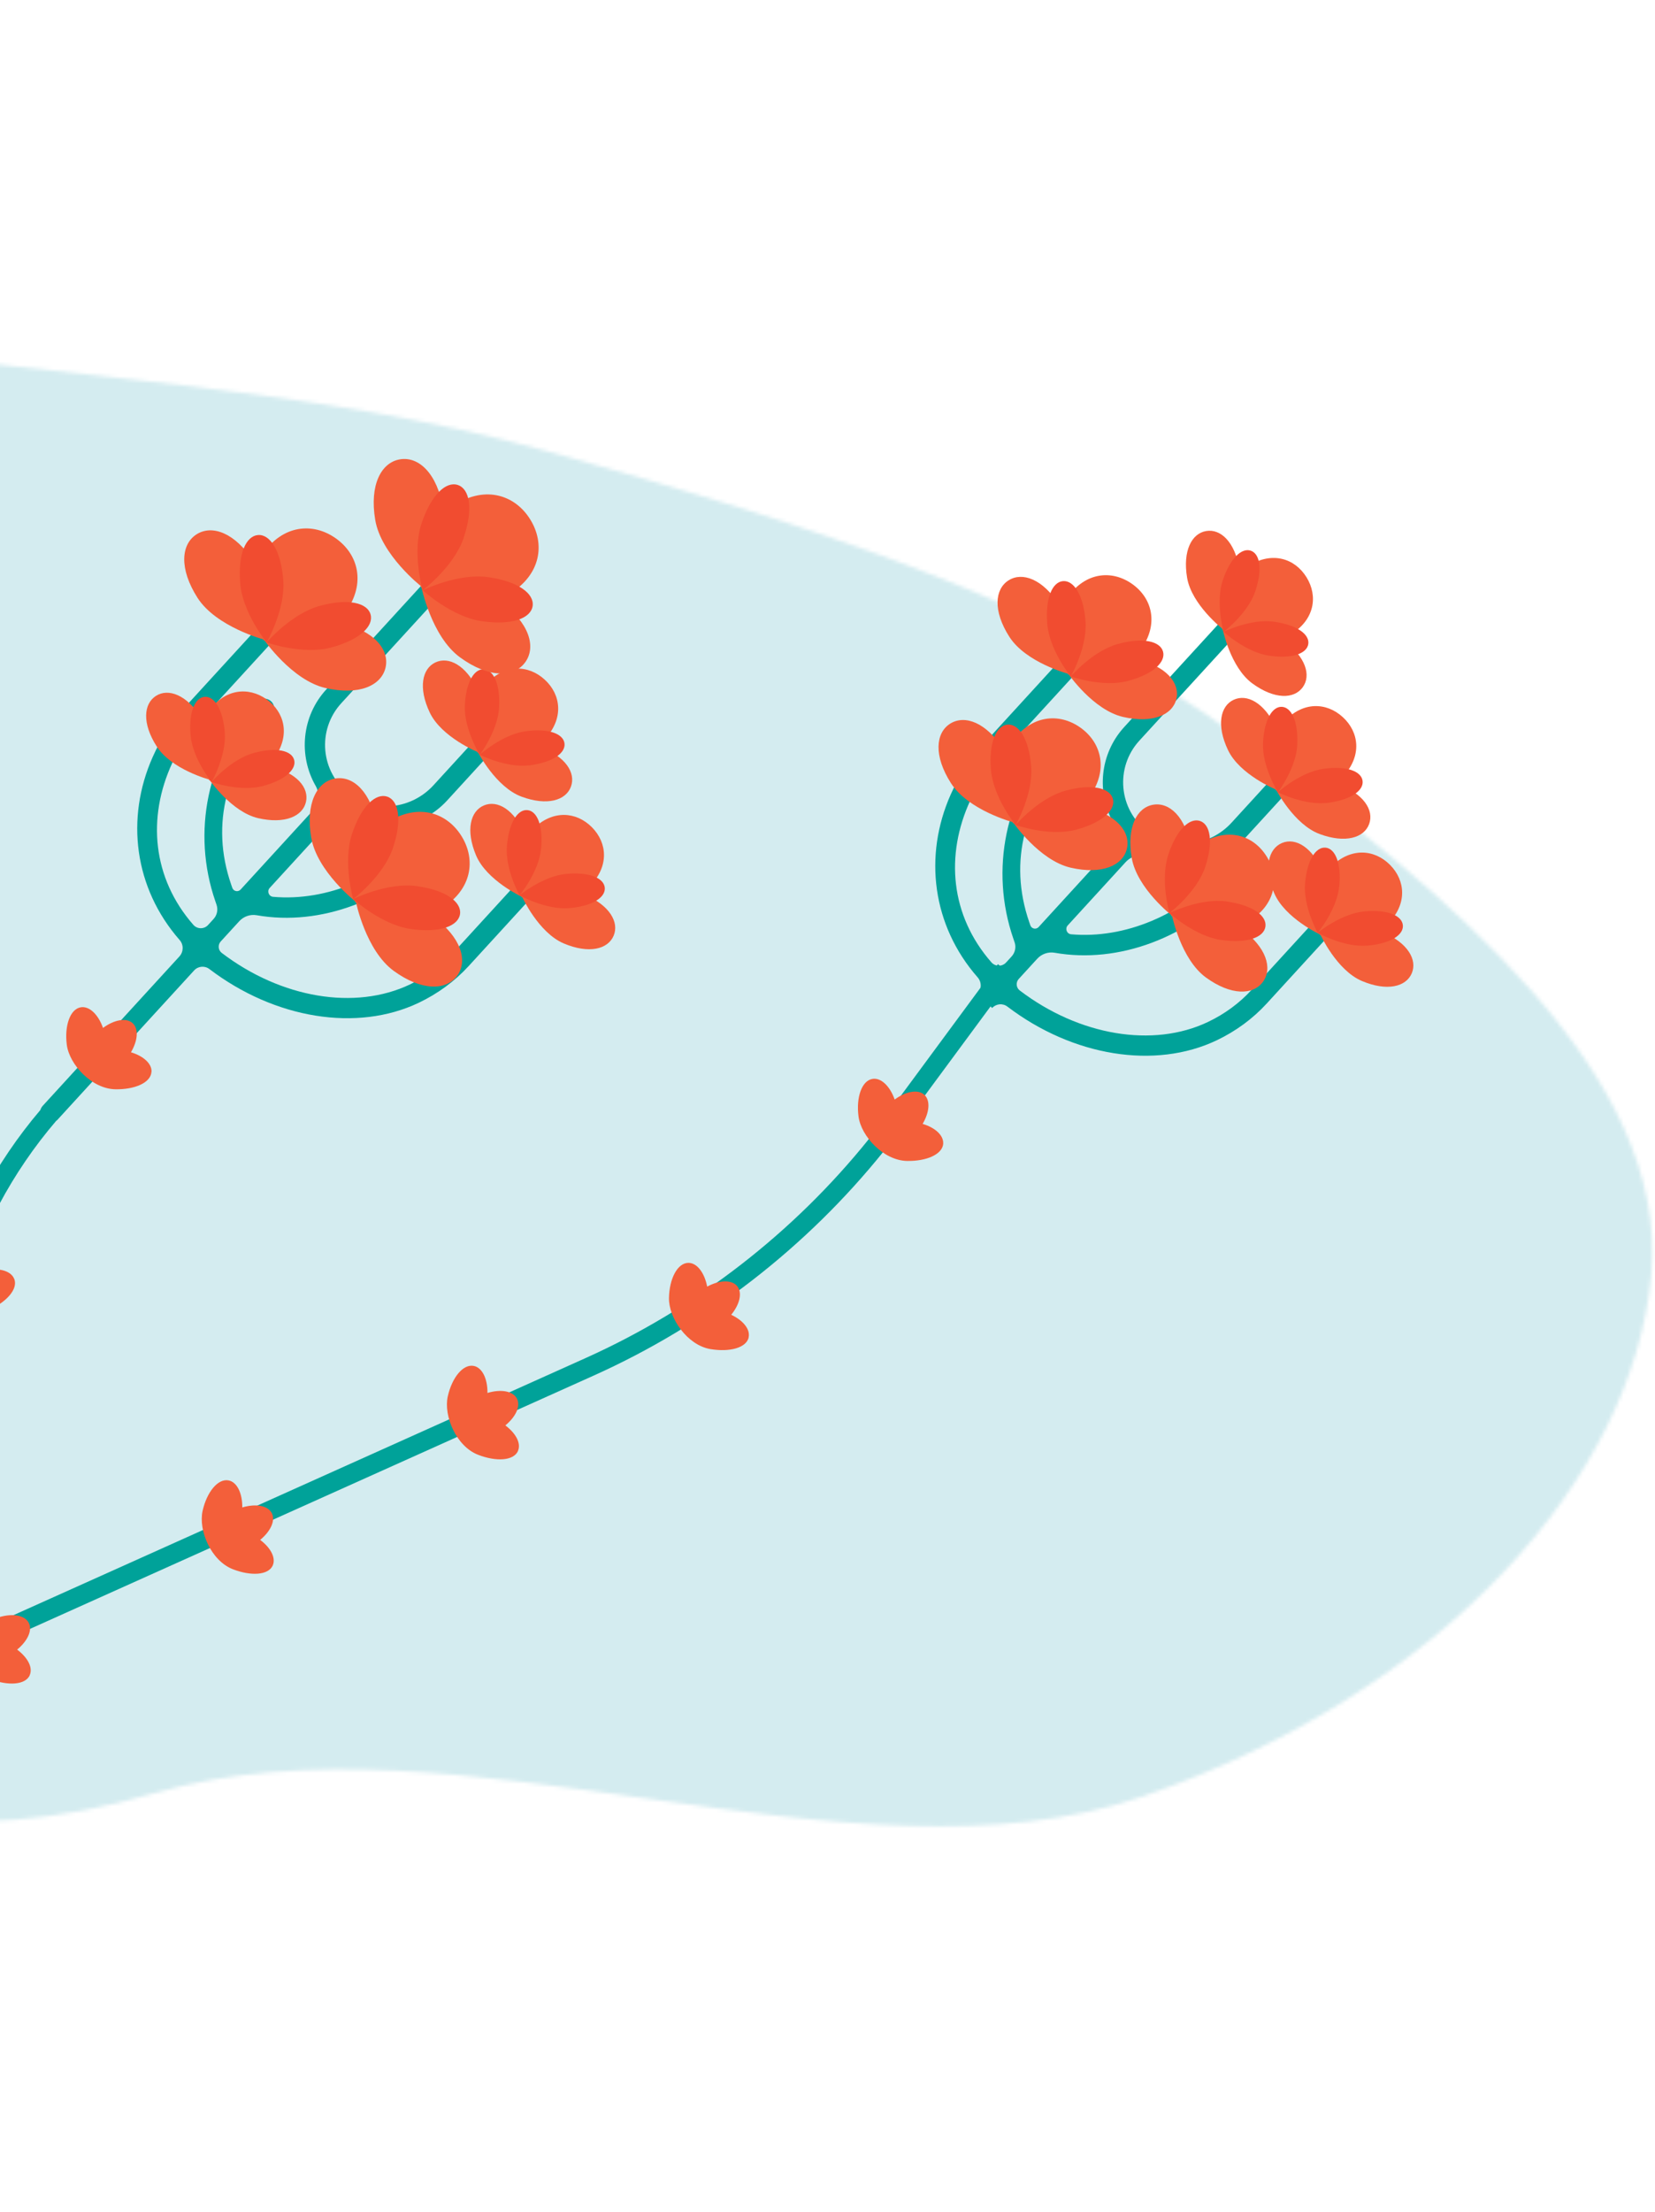 <svg width="447" height="597" viewBox="0 0 447 597" fill="none" xmlns="http://www.w3.org/2000/svg">
<mask id="mask0_4361_171234" style="mask-type:alpha" maskUnits="userSpaceOnUse" x="-386" y="43" width="833" height="450">
<path fill-rule="evenodd" clip-rule="evenodd" d="M-48.597 92.369C18.322 102.097 85.406 104.433 147.75 121.772C217.856 141.269 286.246 163.014 334.356 198.874C391.41 241.401 450.835 289.896 445.979 344.065C441.032 399.246 389.482 456.883 308.721 484.836C230.403 511.944 123.321 460.267 41.867 483.937C-69.641 516.34 -89.029 435.729 -211.938 424.82C-326.223 414.678 -301.666 430.516 -337.776 365.72C-359.887 326.044 -386.078 372.494 -386 330.727C-385.929 293.196 -346.797 261.301 -337.776 224.15C-323.827 166.706 -396.615 89.416 -318.791 53.951C-243.948 19.845 -140.41 79.022 -48.597 92.369Z" fill="#D4ECF0"/>
</mask>
<g mask="url(#mask0_4361_171234)">
<rect x="-185.222" y="-30.977" width="754.537" height="759.395" fill="#D4ECF0"/>
</g>
<g clip-path="url(#clip0_4361_171234)">
<path d="M238.774 310.591L273.561 263.472L269.524 260.226L234.738 307.345C214.359 332.721 187.897 353.187 158.208 366.519L-39.234 455.179L-10.353 350.445C-5.508 332.878 3.292 316.392 15.149 302.547C15.269 302.446 15.403 302.357 15.508 302.242L52.431 261.917C53.511 260.738 55.298 260.576 56.57 261.556C74.254 274.997 96.446 278.576 113.092 270.65C118.257 268.185 122.832 264.836 126.625 260.693L149.176 236.064C150.309 234.827 150.112 232.847 148.634 231.891C147.496 231.14 145.949 231.443 145.014 232.464L122.555 256.993C119.236 260.618 115.264 263.54 110.72 265.701C95.9 272.76 75.955 269.413 59.899 257.198C58.913 256.455 58.781 255.011 59.624 254.09L64.616 248.638C65.815 247.329 67.596 246.712 69.35 247.021C86.575 250.045 105.481 242.972 118.749 228.568C119.671 227.561 119.823 225.981 118.975 224.913C117.893 223.553 115.904 223.53 114.785 224.753C103.667 236.895 88.239 243.318 73.769 242.05C72.591 241.95 72.046 240.524 72.836 239.661L88.432 222.628C90.131 220.772 92.85 220.114 95.16 221.172C103.672 225.104 114.114 223.319 120.792 216.025L132.621 203.106C133.543 202.099 133.709 200.532 132.874 199.451C131.793 198.09 129.789 198.054 128.67 199.277L117.065 211.951C111.203 218.353 101.359 219.601 94.433 214.37C86.492 208.369 85.604 196.976 92.164 189.812L119.497 159.961C120.419 158.954 120.584 157.387 119.75 156.305C118.668 154.944 116.678 154.894 115.545 156.131L88.107 186.098C81.442 193.377 80.582 203.935 85.248 212.096C86.504 214.277 86.088 217.043 84.375 218.913L64.985 240.089C64.3 240.837 63.074 240.588 62.742 239.622L62.458 238.806C56.684 222.121 61.415 206.353 73.265 193.295C74.2 192.274 74.366 190.706 73.531 189.625C72.463 188.25 70.46 188.214 69.327 189.451C56.01 203.996 51.727 224.617 58.167 243.261L58.484 244.186C58.943 245.533 58.635 246.996 57.673 248.046L56.198 249.657C55.118 250.837 53.267 250.808 52.22 249.612C41.172 237.01 39.694 220.688 46.527 205.918C48.605 201.395 51.517 197.29 54.876 193.622L76.782 169.698C77.704 168.691 77.87 167.123 77.035 166.042C75.953 164.681 73.963 164.631 72.83 165.868L50.279 190.497C46.525 194.597 43.472 199.26 41.225 204.343C33.877 220.889 36.237 239.685 48.507 253.696C49.64 254.972 49.6 256.892 48.454 258.144L11.545 298.454C11.242 298.785 11.025 299.195 10.891 299.601C-1.303 313.93 -10.342 330.965 -15.341 349.105L-51.15 478.967L-46.161 480.335L-41.018 461.692L160.336 371.272C190.771 357.616 217.9 336.624 238.775 310.619L238.774 310.591Z" fill="#00A299"/>
<path d="M74.157 204.452C69.894 210.493 56.522 210.626 56.522 210.626C56.522 210.626 52.142 197.994 56.417 191.938C60.679 185.896 67.072 185.27 71.973 188.726C76.875 192.183 78.447 198.409 74.184 204.45L74.157 204.452Z" fill="#F35F3A"/>
<path d="M54.385 193.747C58.373 199.991 56.554 210.412 56.554 210.412C56.554 210.412 46.315 207.701 42.327 201.457C38.325 195.227 38.783 189.961 42.113 187.826C45.443 185.691 50.409 187.488 54.383 193.719L54.385 193.747Z" fill="#F35F3A"/>
<path d="M72.978 206.862C65.767 205.205 56.54 210.43 56.54 210.43C56.54 210.43 62.53 219.167 69.741 220.824C76.952 222.481 81.757 220.295 82.636 216.446C83.516 212.597 80.161 208.52 72.95 206.863L72.978 206.862Z" fill="#F35F3A"/>
<path d="M60.699 197.631C61.214 204 57.149 211.069 57.149 211.069C57.149 211.069 51.997 204.738 51.468 198.383C50.94 192.028 52.721 188.263 55.28 188.067C57.825 187.859 60.185 191.289 60.713 197.644L60.699 197.631Z" fill="#F14C30"/>
<path d="M68.607 203.204C62.439 204.856 57.149 211.067 57.149 211.067C57.149 211.067 64.849 213.807 71.002 212.141C77.17 210.489 80.12 207.557 79.445 205.087C78.77 202.618 74.747 201.553 68.607 203.204Z" fill="#F14C30"/>
<path d="M93.434 165.082C88.068 172.704 71.218 172.853 71.218 172.853C71.218 172.853 65.713 156.942 71.079 149.32C76.445 141.697 84.487 140.915 90.671 145.281C96.841 149.635 98.815 157.472 93.434 165.082Z" fill="#F35F3A"/>
<path d="M68.544 151.625C73.57 159.481 71.277 172.614 71.277 172.614C71.277 172.614 58.383 169.192 53.358 161.365C48.332 153.51 48.883 146.9 53.086 144.216C57.289 141.532 63.519 143.798 68.558 151.639L68.544 151.625Z" fill="#F35F3A"/>
<path d="M91.952 168.117C82.872 166.018 71.262 172.604 71.262 172.604C71.262 172.604 78.814 183.592 87.894 185.691C96.975 187.79 103.011 185.039 104.136 180.171C105.247 175.318 101.018 170.202 91.938 168.103L91.952 168.117Z" fill="#F35F3A"/>
<path d="M76.502 156.476C77.158 164.482 72.014 173.393 72.014 173.393C72.014 173.393 65.519 165.409 64.877 157.416C64.221 149.41 66.47 144.672 69.675 144.406C72.88 144.141 75.846 148.47 76.502 156.476Z" fill="#F14C30"/>
<path d="M86.447 163.496C78.697 165.576 72.014 173.395 72.014 173.395C72.014 173.395 81.719 176.833 89.469 174.752C97.22 172.671 100.95 168.973 100.095 165.863C99.268 162.751 94.197 161.415 86.447 163.496Z" fill="#F14C30"/>
<path d="M104.986 221.729C97.058 226.662 95.907 243.487 95.907 243.487C95.907 243.487 111.502 249.938 119.445 245.018C127.388 240.098 128.636 232.091 124.654 225.667C120.656 219.23 112.929 216.81 105.014 221.728L104.986 221.729Z" fill="#F35F3A"/>
<path d="M116.983 247.424C109.424 241.931 96.141 243.469 96.141 243.469C96.141 243.469 98.802 256.564 106.362 262.057C113.906 267.537 120.567 267.368 123.496 263.332C126.424 259.296 124.542 252.918 116.983 247.424Z" fill="#F35F3A"/>
<path d="M101.867 223.026C103.432 232.234 96.168 243.461 96.168 243.461C96.168 243.461 85.618 235.256 84.052 226.047C82.487 216.838 85.597 210.958 90.516 210.12C95.436 209.282 100.302 213.817 101.867 223.026Z" fill="#F35F3A"/>
<path d="M112.587 239.165C104.626 238.038 95.4 242.656 95.4 242.656C95.4 242.656 102.996 249.611 110.957 250.737C118.917 251.864 123.787 249.896 124.253 246.7C124.693 243.505 120.561 240.277 112.587 239.165Z" fill="#F14C30"/>
<path d="M106.154 228.8C103.605 236.436 95.402 242.651 95.402 242.651C95.402 242.651 92.536 232.754 95.058 225.119C97.593 217.469 101.513 213.997 104.581 215.008C107.635 216.033 108.69 221.177 106.154 228.8Z" fill="#F14C30"/>
<path d="M143.98 223.745C138.743 228.973 140.87 242.161 140.87 242.161C140.87 242.161 154.069 244.355 159.306 239.126C164.542 233.898 164.081 227.498 159.849 223.253C155.617 219.008 149.217 218.516 143.98 223.745Z" fill="#F35F3A"/>
<path d="M157.847 241.439C151.024 238.551 141.047 242.11 141.047 242.11C141.047 242.11 145.448 251.746 152.271 254.635C159.08 257.51 164.199 256.194 165.737 252.551C167.274 248.907 164.67 244.328 157.847 241.439Z" fill="#F35F3A"/>
<path d="M141.798 225.314C144.652 232.133 141.046 242.108 141.046 242.108C141.046 242.108 131.421 237.658 128.567 230.84C125.712 224.021 127.061 218.908 130.707 217.381C134.354 215.854 138.929 218.482 141.784 225.301L141.798 225.314Z" fill="#F35F3A"/>
<path d="M152.977 235.863C146.623 236.419 140.337 241.639 140.337 241.639C140.337 241.639 147.445 245.661 153.812 245.091C160.165 244.535 163.58 242.134 163.344 239.59C163.108 237.046 159.344 235.293 152.977 235.863Z" fill="#F14C30"/>
<path d="M146.145 229.004C145.555 235.367 140.323 241.631 140.323 241.631C140.323 241.631 136.323 234.504 136.927 228.154C137.516 221.791 139.907 218.4 142.458 218.647C144.995 218.88 146.736 222.669 146.159 229.018L146.145 229.004Z" fill="#F14C30"/>
<path d="M147.308 199.311C142.316 204.763 129.021 203.195 129.021 203.195C129.021 203.195 126.277 190.104 131.282 184.637C136.288 179.17 142.689 179.371 147.12 183.429C151.551 187.486 152.301 193.859 147.308 199.311Z" fill="#F35F3A"/>
<path d="M129.046 186.181C132.212 192.862 129.069 202.996 129.069 202.996C129.069 202.996 119.256 199.01 116.076 192.316C112.91 185.636 114.022 180.465 117.593 178.789C121.177 177.098 125.853 179.502 129.033 186.196L129.046 186.181Z" fill="#F35F3A"/>
<path d="M145.832 201.558C138.899 198.992 129.081 203.014 129.081 203.014C129.081 203.014 133.914 212.438 140.861 215.017C147.795 217.583 152.848 216.022 154.203 212.317C155.572 208.598 152.767 204.152 145.819 201.573L145.832 201.558Z" fill="#F35F3A"/>
<path d="M134.812 190.826C134.513 197.19 129.581 203.702 129.581 203.702C129.581 203.702 125.272 196.768 125.557 190.391C125.857 184.027 128.09 180.519 130.65 180.641C133.209 180.763 135.112 184.462 134.812 190.826Z" fill="#F14C30"/>
<path d="M141.949 197.364C135.636 198.222 129.582 203.707 129.582 203.707C129.582 203.707 136.868 207.39 143.195 206.545C149.508 205.687 152.807 203.154 152.46 200.615C152.114 198.076 148.262 196.506 141.949 197.364Z" fill="#F14C30"/>
<path d="M267.973 272.059C269.054 270.879 270.841 270.717 272.099 271.684C289.783 285.125 311.975 288.704 328.621 280.778C333.786 278.314 338.36 274.964 342.154 270.821L364.705 246.192C365.838 244.955 365.64 242.975 364.162 242.019C363.025 241.268 361.478 241.571 360.543 242.593L338.084 267.121C334.764 270.746 330.793 273.668 326.249 275.829C311.442 282.873 291.483 279.542 275.427 267.326C274.442 266.583 274.309 265.139 275.152 264.218L280.145 258.766C281.343 257.457 283.125 256.84 284.878 257.149C302.103 260.173 321.01 253.1 334.291 238.682C335.213 237.675 335.364 236.094 334.517 235.027C333.435 233.667 331.446 233.644 330.326 234.867C319.209 247.008 303.78 253.431 289.311 252.163C288.133 252.063 287.587 250.638 288.378 249.775L303.987 232.727C305.686 230.871 308.404 230.213 310.701 231.258C319.213 235.19 329.669 233.418 336.347 226.125L348.176 213.206C349.098 212.199 349.264 210.631 348.429 209.55C347.348 208.189 345.344 208.153 344.225 209.376L332.62 222.05C326.771 228.438 316.914 229.7 309.988 224.469C302.047 218.468 301.159 207.076 307.719 199.911L335.038 170.075C335.96 169.068 336.126 167.5 335.292 166.419C334.21 165.058 332.22 165.008 331.087 166.245L303.649 196.211C296.984 203.491 296.123 214.049 300.776 222.196C302.031 224.378 301.629 227.157 299.917 229.027L280.527 250.203C279.842 250.951 278.616 250.701 278.284 249.736L277.999 248.92C272.24 232.248 276.956 216.467 288.807 203.409C289.742 202.388 289.922 200.833 289.073 199.739C288.005 198.364 286.001 198.328 284.868 199.565C271.551 214.109 267.268 234.731 273.708 253.375L274.025 254.3C274.498 255.632 274.177 257.11 273.215 258.16L271.74 259.771C270.66 260.951 268.808 260.922 267.762 259.725C256.714 247.124 255.236 230.801 262.068 216.032C264.147 211.508 267.059 207.404 270.418 203.736L292.323 179.811C293.246 178.804 293.411 177.237 292.577 176.156C291.495 174.795 289.505 174.745 288.372 175.982L265.821 200.611C262.067 204.711 259.014 209.374 256.766 214.457C249.419 231.002 251.779 249.799 264.061 263.795C265.181 265.085 265.155 266.992 264.009 268.243" fill="#00A299"/>
<path d="M348.74 171.137C342.436 175.018 330.088 169.874 330.088 169.874C330.088 169.874 331.033 156.537 337.323 152.643C343.627 148.762 349.731 150.702 352.883 155.81C356.035 160.917 355.017 167.258 348.74 171.137Z" fill="#F35F3A"/>
<path d="M334.752 153.545C335.971 160.85 330.191 169.733 330.191 169.733C330.191 169.733 321.84 163.198 320.622 155.921C319.403 148.616 321.891 143.964 325.783 143.323C329.689 142.668 333.534 146.268 334.753 153.572L334.752 153.545Z" fill="#F35F3A"/>
<path d="M346.705 172.895C340.728 168.533 330.204 169.715 330.204 169.715C330.204 169.715 332.277 180.102 338.254 184.464C344.231 188.826 349.499 188.704 351.844 185.508C354.188 182.313 352.681 177.257 346.705 172.895Z" fill="#F35F3A"/>
<path d="M339.048 159.563C337.023 165.617 330.488 170.529 330.488 170.529C330.488 170.529 328.237 162.676 330.262 156.623C332.287 150.569 335.396 147.809 337.821 148.628C340.245 149.446 341.06 153.524 339.048 159.563Z" fill="#F14C30"/>
<path d="M344.121 167.805C337.813 166.896 330.49 170.532 330.49 170.532C330.49 170.532 336.505 176.066 342.813 176.975C349.121 177.885 353.001 176.333 353.359 173.805C353.717 171.276 350.442 168.701 344.121 167.805Z" fill="#F14C30"/>
<path d="M294.351 214.878C289.336 222.002 273.563 222.158 273.563 222.158C273.563 222.158 268.406 207.254 273.435 200.143C278.451 193.019 285.998 192.286 291.768 196.353C297.539 200.421 299.381 207.767 294.366 214.891L294.351 214.878Z" fill="#F35F3A"/>
<path d="M271.057 202.279C275.757 209.624 273.621 221.923 273.621 221.923C273.621 221.923 261.551 218.727 256.852 211.382C252.152 204.037 252.666 197.843 256.6 195.336C260.535 192.83 266.372 194.948 271.072 202.292L271.057 202.279Z" fill="#F35F3A"/>
<path d="M292.972 217.742C284.478 215.783 273.607 221.936 273.607 221.936C273.607 221.936 280.687 232.227 289.181 234.186C297.676 236.145 303.333 233.577 304.376 229.03C305.418 224.484 301.466 219.701 292.972 217.742Z" fill="#F35F3A"/>
<path d="M278.508 206.853C279.113 214.336 274.318 222.693 274.318 222.693C274.318 222.693 268.246 215.229 267.64 207.745C267.035 200.262 269.117 195.821 272.129 195.564C275.128 195.322 277.915 199.354 278.508 206.853Z" fill="#F14C30"/>
<path d="M287.826 213.398C280.567 215.347 274.317 222.663 274.317 222.663C274.317 222.663 283.378 225.881 290.637 223.932C297.896 221.984 301.374 218.531 300.583 215.611C299.806 212.705 295.057 211.45 287.811 213.385L287.826 213.398Z" fill="#F14C30"/>
<path d="M308.218 175.185C303.449 181.953 288.503 182.073 288.503 182.073C288.503 182.073 283.614 167.944 288.37 161.19C293.139 154.422 300.274 153.735 305.759 157.594C311.244 161.453 312.987 168.417 308.218 175.185Z" fill="#F35F3A"/>
<path d="M286.113 163.227C290.575 170.195 288.535 181.868 288.535 181.868C288.535 181.868 277.081 178.839 272.618 171.87C268.156 164.901 268.657 159.039 272.376 156.653C276.095 154.266 281.637 156.272 286.099 163.241L286.113 163.227Z" fill="#F35F3A"/>
<path d="M306.9 177.891C298.838 176.037 288.548 181.875 288.548 181.875C288.548 181.875 295.245 191.631 303.321 193.498C311.383 195.352 316.742 192.907 317.74 188.611C318.724 184.301 314.976 179.758 306.914 177.904L306.9 177.891Z" fill="#F35F3A"/>
<path d="M293.178 167.548C293.754 174.661 289.201 182.579 289.201 182.579C289.201 182.579 283.436 175.502 282.861 168.389C282.285 161.277 284.281 157.075 287.115 156.84C289.963 156.618 292.603 160.436 293.178 167.548Z" fill="#F14C30"/>
<path d="M302.013 173.786C295.136 175.635 289.202 182.579 289.202 182.579C289.202 182.579 297.813 185.624 304.689 183.774C311.566 181.925 314.859 178.646 314.131 175.89C313.387 173.12 308.89 171.937 302.013 173.786Z" fill="#F14C30"/>
<path d="M359.538 233.896C354.301 239.124 356.442 252.325 356.442 252.325C356.442 252.325 369.641 254.519 374.878 249.29C380.115 244.062 379.653 237.662 375.421 233.417C371.189 229.172 364.789 228.68 359.538 233.896Z" fill="#F35F3A"/>
<path d="M373.418 251.572C366.594 248.683 356.618 252.243 356.618 252.243C356.618 252.243 361.018 261.879 367.841 264.768C374.65 267.643 379.769 266.327 381.307 262.684C382.845 259.04 380.241 254.461 373.418 251.572Z" fill="#F35F3A"/>
<path d="M357.344 235.455C360.198 242.274 356.592 252.248 356.592 252.248C356.592 252.248 346.981 247.812 344.113 240.98C341.258 234.161 342.607 229.049 346.253 227.522C349.9 225.994 354.475 228.623 357.329 235.442L357.344 235.455Z" fill="#F35F3A"/>
<path d="M368.534 245.989C362.18 246.545 355.893 251.764 355.893 251.764C355.893 251.764 363.001 255.786 369.368 255.216C375.722 254.66 379.137 252.259 378.9 249.715C378.664 247.172 374.901 245.418 368.547 245.974L368.534 245.989Z" fill="#F14C30"/>
<path d="M361.715 239.137C361.126 245.5 355.893 251.764 355.893 251.764C355.893 251.764 351.893 244.637 352.497 238.287C353.086 231.924 355.477 228.533 358.029 228.779C360.565 229.013 362.306 232.802 361.73 239.15L361.715 239.137Z" fill="#F14C30"/>
<path d="M362.866 209.432C357.874 214.884 344.578 213.316 344.578 213.316C344.578 213.316 341.834 200.225 346.84 194.758C351.845 189.291 358.246 189.493 362.677 193.55C367.108 197.607 367.858 203.98 362.866 209.432Z" fill="#F35F3A"/>
<path d="M344.602 196.308C347.768 202.988 344.637 213.108 344.637 213.108C344.637 213.108 334.825 209.122 331.658 202.414C328.492 195.733 329.604 190.562 333.175 188.886C336.759 187.196 341.435 189.599 344.615 196.293L344.602 196.308Z" fill="#F35F3A"/>
<path d="M361.39 211.681C354.457 209.114 344.652 213.122 344.652 213.122C344.652 213.122 349.485 222.546 356.445 225.111C363.379 227.677 368.432 226.115 369.787 222.411C371.156 218.692 368.351 214.246 361.403 211.666L361.39 211.681Z" fill="#F35F3A"/>
<path d="M350.386 200.97C350.086 207.334 345.154 213.847 345.154 213.847C345.154 213.847 340.845 206.913 341.13 200.536C341.43 194.172 343.664 190.663 346.209 190.772C348.768 190.894 350.671 194.593 350.371 200.957L350.386 200.97Z" fill="#F14C30"/>
<path d="M357.506 207.489C351.193 208.347 345.139 213.832 345.139 213.832C345.139 213.832 352.425 217.515 358.753 216.67C365.066 215.812 368.364 213.279 368.018 210.74C367.671 208.201 363.819 206.631 357.506 207.489Z" fill="#F14C30"/>
<path d="M40.922 289.327C41.072 287.111 38.772 285.031 35.372 284.007C37.221 280.861 37.51 277.687 35.827 276.145C34.143 274.604 30.843 275.205 27.821 277.437C26.558 273.848 24.163 271.496 21.846 271.86C18.939 272.319 17.384 276.82 18.038 281.968C18.73 287.336 24.79 293.889 31.173 293.994C36.354 294.084 40.705 292.249 40.907 289.313L40.922 289.327Z" fill="#F35F3A"/>
<path d="M3.842 345.192C3.032 343.101 0.066 342.21 -3.445 342.751C-3.107 339.119 -4.192 336.116 -6.363 335.425C-8.588 334.736 -11.277 336.69 -13.064 340C-15.738 337.287 -18.893 336.17 -20.837 337.484C-23.264 339.124 -22.765 343.865 -19.977 348.243C-17.07 352.809 -8.791 356.158 -2.983 353.541C1.756 351.427 4.915 347.919 3.855 345.177L3.842 345.192Z" fill="#F35F3A"/>
<path d="M73.668 422.506C74.558 420.465 73.113 417.74 70.272 415.615C73.083 413.296 74.46 410.405 73.405 408.381C72.334 406.315 69.066 405.783 65.44 406.854C65.48 403.055 64.035 400.013 61.751 399.561C58.867 398.984 55.869 402.692 54.725 407.754C53.536 413.038 56.977 421.267 62.931 423.545C67.777 425.416 72.488 425.181 73.681 422.492L73.668 422.506Z" fill="#F35F3A"/>
<path d="M8.026 452.118C8.944 450.076 7.471 447.352 4.63 445.227C7.441 442.908 8.819 440.017 7.763 437.992C6.692 435.927 3.424 435.395 -0.201 436.465C-0.161 432.667 -1.607 429.624 -3.891 429.173C-6.774 428.596 -9.772 432.303 -10.916 437.365C-12.105 442.65 -8.65 450.892 -2.696 453.17C2.15 455.041 6.861 454.806 8.054 452.117L8.026 452.118Z" fill="#F35F3A"/>
<path d="M139.887 391.606C140.805 389.564 139.332 386.84 136.491 384.715C139.302 382.396 140.679 379.505 139.624 377.481C138.552 375.415 135.27 374.87 131.659 375.954C131.699 372.155 130.268 369.126 127.97 368.661C125.086 368.084 122.088 371.792 120.944 376.854C119.755 382.139 123.21 390.38 129.164 392.658C134.01 394.53 138.721 394.295 139.914 391.605L139.887 391.606Z" fill="#F35F3A"/>
<path d="M202.194 360.934C202.678 358.759 200.695 356.361 197.495 354.859C199.8 352.024 200.547 348.926 199.115 347.139C197.655 345.326 194.32 345.473 191.002 347.248C190.272 343.511 188.262 340.824 185.916 340.845C182.99 340.863 180.787 345.088 180.685 350.284C180.564 355.701 185.611 363.072 191.897 364.121C197.015 364.972 201.59 363.818 202.222 360.932L202.194 360.934Z" fill="#F35F3A"/>
<path d="M254.744 308.656C254.881 306.427 252.58 304.347 249.195 303.336C251.044 300.19 251.332 297.016 249.649 295.474C247.966 293.933 244.665 294.534 241.643 296.766C240.381 293.177 237.985 290.825 235.668 291.189C232.761 291.648 231.206 296.149 231.875 301.31C232.567 306.678 238.627 313.231 245.01 313.337C250.191 313.426 254.542 311.591 254.758 308.669L254.744 308.656Z" fill="#F35F3A"/>
<path d="M324.471 227.62C317.348 232.048 316.302 247.17 316.302 247.17C316.302 247.17 330.308 252.96 337.445 248.545C344.567 244.117 345.7 236.929 342.119 231.164C338.523 225.386 331.607 223.206 324.471 227.62Z" fill="#F35F3A"/>
<path d="M335.262 250.697C328.474 245.778 316.55 247.131 316.55 247.131C316.55 247.131 318.946 258.899 325.721 263.833C332.509 268.753 338.481 268.614 341.123 264.977C343.753 261.354 342.05 255.617 335.262 250.697Z" fill="#F35F3A"/>
<path d="M321.665 228.783C323.064 237.047 316.55 247.136 316.55 247.136C316.55 247.136 307.059 239.767 305.659 231.504C304.26 223.24 307.05 217.94 311.463 217.194C315.875 216.447 320.266 220.52 321.665 228.783Z" fill="#F35F3A"/>
<path d="M331.305 243.298C324.151 242.302 315.87 246.435 315.87 246.435C315.87 246.435 322.704 252.692 329.844 253.703C336.998 254.7 341.38 252.946 341.779 250.085C342.191 247.209 338.46 244.322 331.292 243.312L331.305 243.298Z" fill="#F14C30"/>
<path d="M325.524 233.98C323.244 240.831 315.855 246.417 315.855 246.417C315.855 246.417 313.282 237.529 315.548 230.664C317.828 223.813 321.347 220.662 324.107 221.576C326.867 222.489 327.789 227.115 325.524 233.98Z" fill="#F14C30"/>
<path d="M137.837 160.121C129.651 165.162 113.632 158.481 113.632 158.481C113.632 158.481 114.857 141.17 123.029 136.116C131.2 131.062 139.14 133.598 143.228 140.224C147.317 146.85 146.008 155.067 137.837 160.121Z" fill="#F35F3A"/>
<path d="M119.696 137.266C121.287 146.736 113.773 158.264 113.773 158.264C113.773 158.264 102.935 149.795 101.345 140.325C99.754 130.855 102.967 124.805 108.038 123.974C113.096 123.13 118.106 127.797 119.683 137.281L119.696 137.266Z" fill="#F35F3A"/>
<path d="M135.203 162.382C127.457 156.717 113.774 158.259 113.774 158.259C113.774 158.259 116.48 171.739 124.226 177.403C131.972 183.067 138.827 182.917 141.847 178.753C144.881 174.602 142.949 168.046 135.188 162.369L135.203 162.382Z" fill="#F35F3A"/>
<path d="M125.262 145.108C122.625 152.955 114.153 159.32 114.153 159.32C114.153 159.32 111.233 149.136 113.855 141.275C116.491 133.428 120.517 129.84 123.67 130.903C126.823 131.965 127.884 137.247 125.247 145.095L125.262 145.108Z" fill="#F14C30"/>
<path d="M131.862 155.777C123.678 154.605 114.18 159.317 114.18 159.317C114.18 159.317 121.98 166.511 130.176 167.669C138.36 168.841 143.394 166.839 143.857 163.56C144.333 160.267 140.072 156.948 131.889 155.776L131.862 155.777Z" fill="#F14C30"/>
</g>
<defs>
<clipPath id="clip0_4361_171234">
<rect width="323.6" height="512.552" fill="white" transform="matrix(-0.738 -0.675 -0.675 0.738 422.797 218.531)"/>
</clipPath>
</defs>
</svg>
